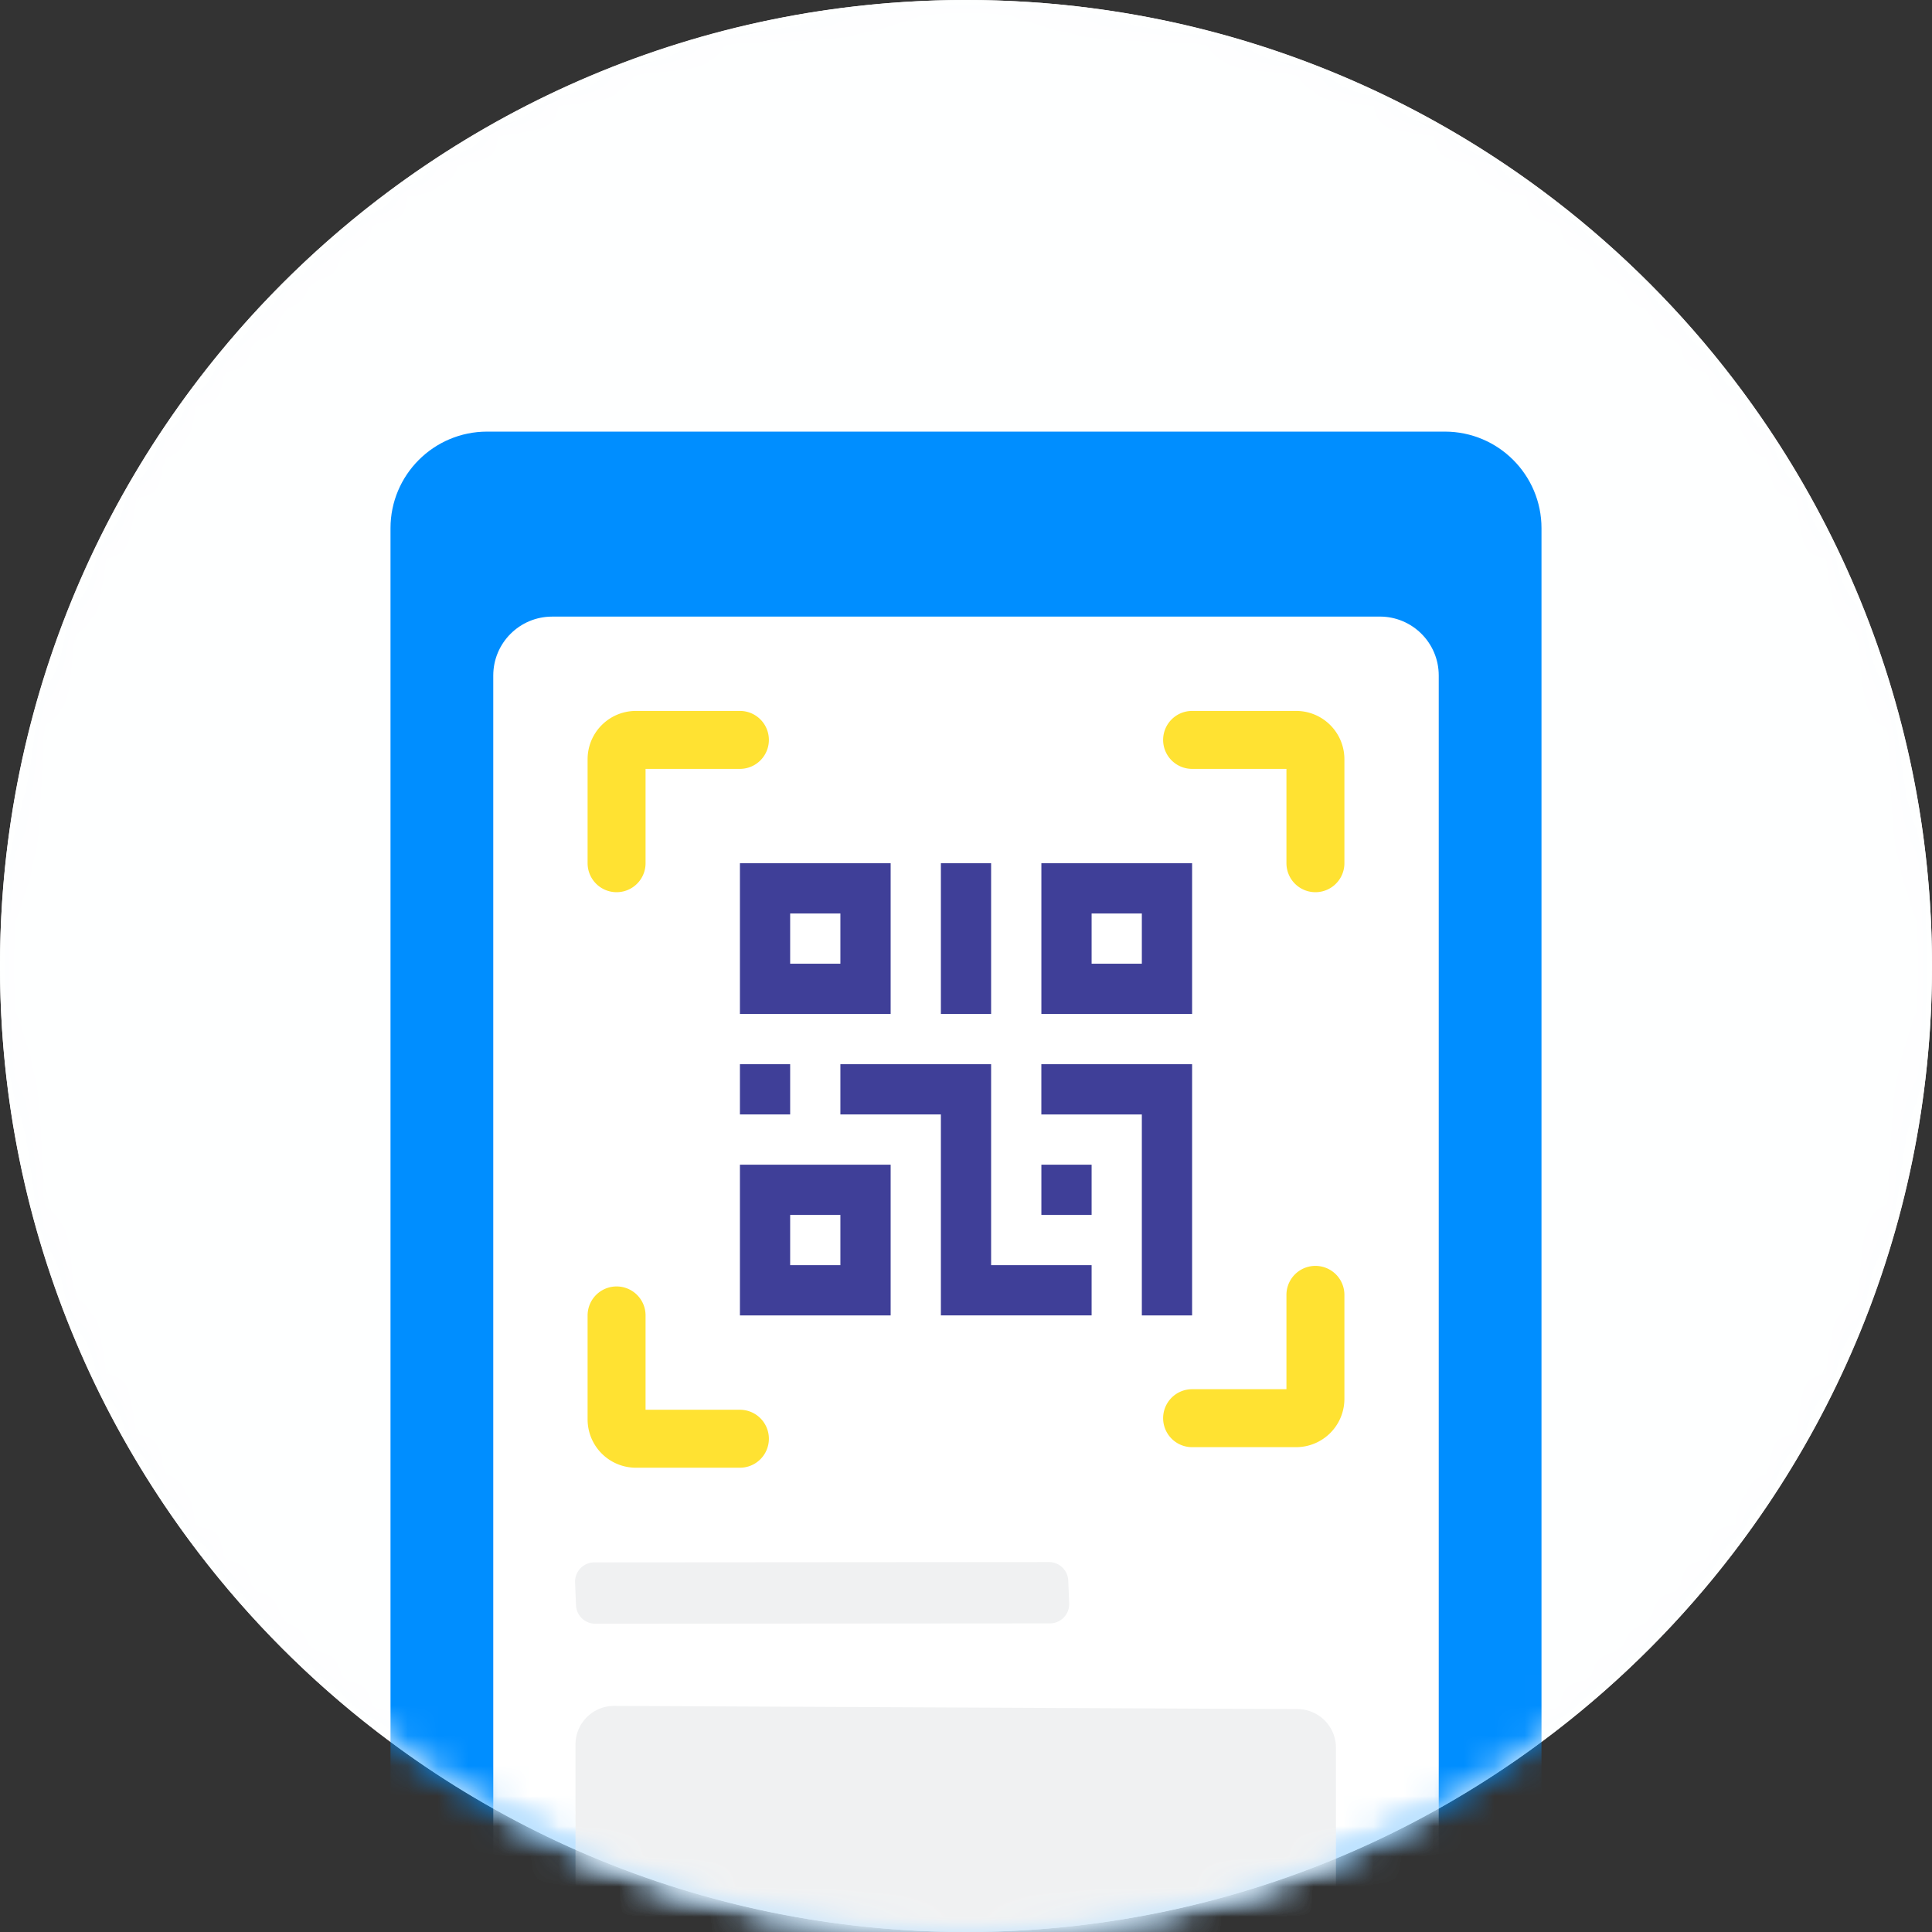 <?xml version="1.0" encoding="UTF-8"?> <svg xmlns="http://www.w3.org/2000/svg" xmlns:xlink="http://www.w3.org/1999/xlink" width="64" height="64"><rect width="100%" height="100%" fill="#333333" stroke="none"/> <defs> <path d="M32 0c17.673 0 32 14.327 32 32 0 17.673-14.327 32-32 32C14.327 64 0 49.673 0 32 0 14.327 14.327 0 32 0z" id="a"></path> </defs> <g fill="none" fill-rule="evenodd"> <circle fill="#FFF" fill-rule="nonzero" cx="32" cy="32" r="32"></circle> <mask id="b" fill="#fff"> <use xlink:href="#a"></use> </mask> <use fill="#FFF" fill-rule="nonzero" xlink:href="#a"></use> <circle fill="#4DAAFC" fill-rule="nonzero" opacity=".1" mask="url(#b)" cx="32" cy="32" r="32"></circle> <path d="M16.136 14.298h31.728c1.767 0 3.2 1.433 3.2 3.2v65.566H12.936v-65.566c0-1.767 1.433-3.2 3.2-3.2z" fill="#008EFF" mask="url(#b)"></path> <path d="M18.292 20.425h27.417c1.078 0 1.951.874 1.951 1.951v44.347H16.34V22.377c0-1.078.874-1.951 1.951-1.951z" fill="#FFF" mask="url(#b)"></path> <path d="M20.35 56.51l22.631.106c.705.003 1.274.575 1.274 1.28v17.762c0 .707-.573 1.28-1.28 1.28h-.006l-22.631-.106c-.705-.003-1.274-.575-1.274-1.28V57.79c0-.707.573-1.28 1.28-1.28h.006zM19.689 51.756l15.058-.011a.64.64 0 0 1 .64.613l.031.752a.64.64 0 0 1-.639.667l-15.058.011a.64.64 0 0 1-.64-.613l-.031-.752a.64.64 0 0 1 .639-.667z" fill="#F0F1F2" mask="url(#b)"></path> <path d="M27.839 35.253h4.993v6.657h3.329v1.664h-4.993v-6.657h-3.329V35.253zm3.329-6.657h1.664v4.993h-1.664v-4.993zm-6.657 6.657h1.664v1.664h-1.664V35.253zm9.986 3.329h1.664v1.664h-1.664v-1.664zm-9.986-9.986h4.993v4.993h-4.993v-4.993zM26.175 30.26v1.664h1.664V30.26H26.175zm8.322-1.664h4.993v4.993h-4.993v-4.993zm1.664 1.664v1.664h1.664V30.26h-1.664zm-11.65 8.322h4.993v4.993h-4.993v-4.993zm1.664 1.664v1.664h1.664v-1.664H26.175zm8.322-4.993h4.993v8.322H37.825v-6.657h-3.329V35.253z" fill="#3F3F98" mask="url(#b)"></path> <path d="M20.425 43.575v3.445a.64.64 0 0 0 .64.64h3.445" stroke="#FFE232" stroke-width="1.92" stroke-linecap="round" mask="url(#b)"></path> <path d="M20.425 24.511v3.445a.64.64 0 0 0 .64.64h3.445" stroke="#FFE232" stroke-width="1.92" stroke-linecap="round" mask="url(#b)" transform="rotate(90 22.468 26.553)"></path> <path d="M39.489 24.511v3.445a.64.64 0 0 0 .64.64h3.445" stroke="#FFE232" stroke-width="1.92" stroke-linecap="round" mask="url(#b)" transform="rotate(-180 41.532 26.553)"></path> <path d="M39.489 42.894v3.445a.64.64 0 0 0 .64.64h3.445" stroke="#FFE232" stroke-width="1.92" stroke-linecap="round" mask="url(#b)" transform="rotate(-90 41.532 44.936)"></path> </g> </svg> 
